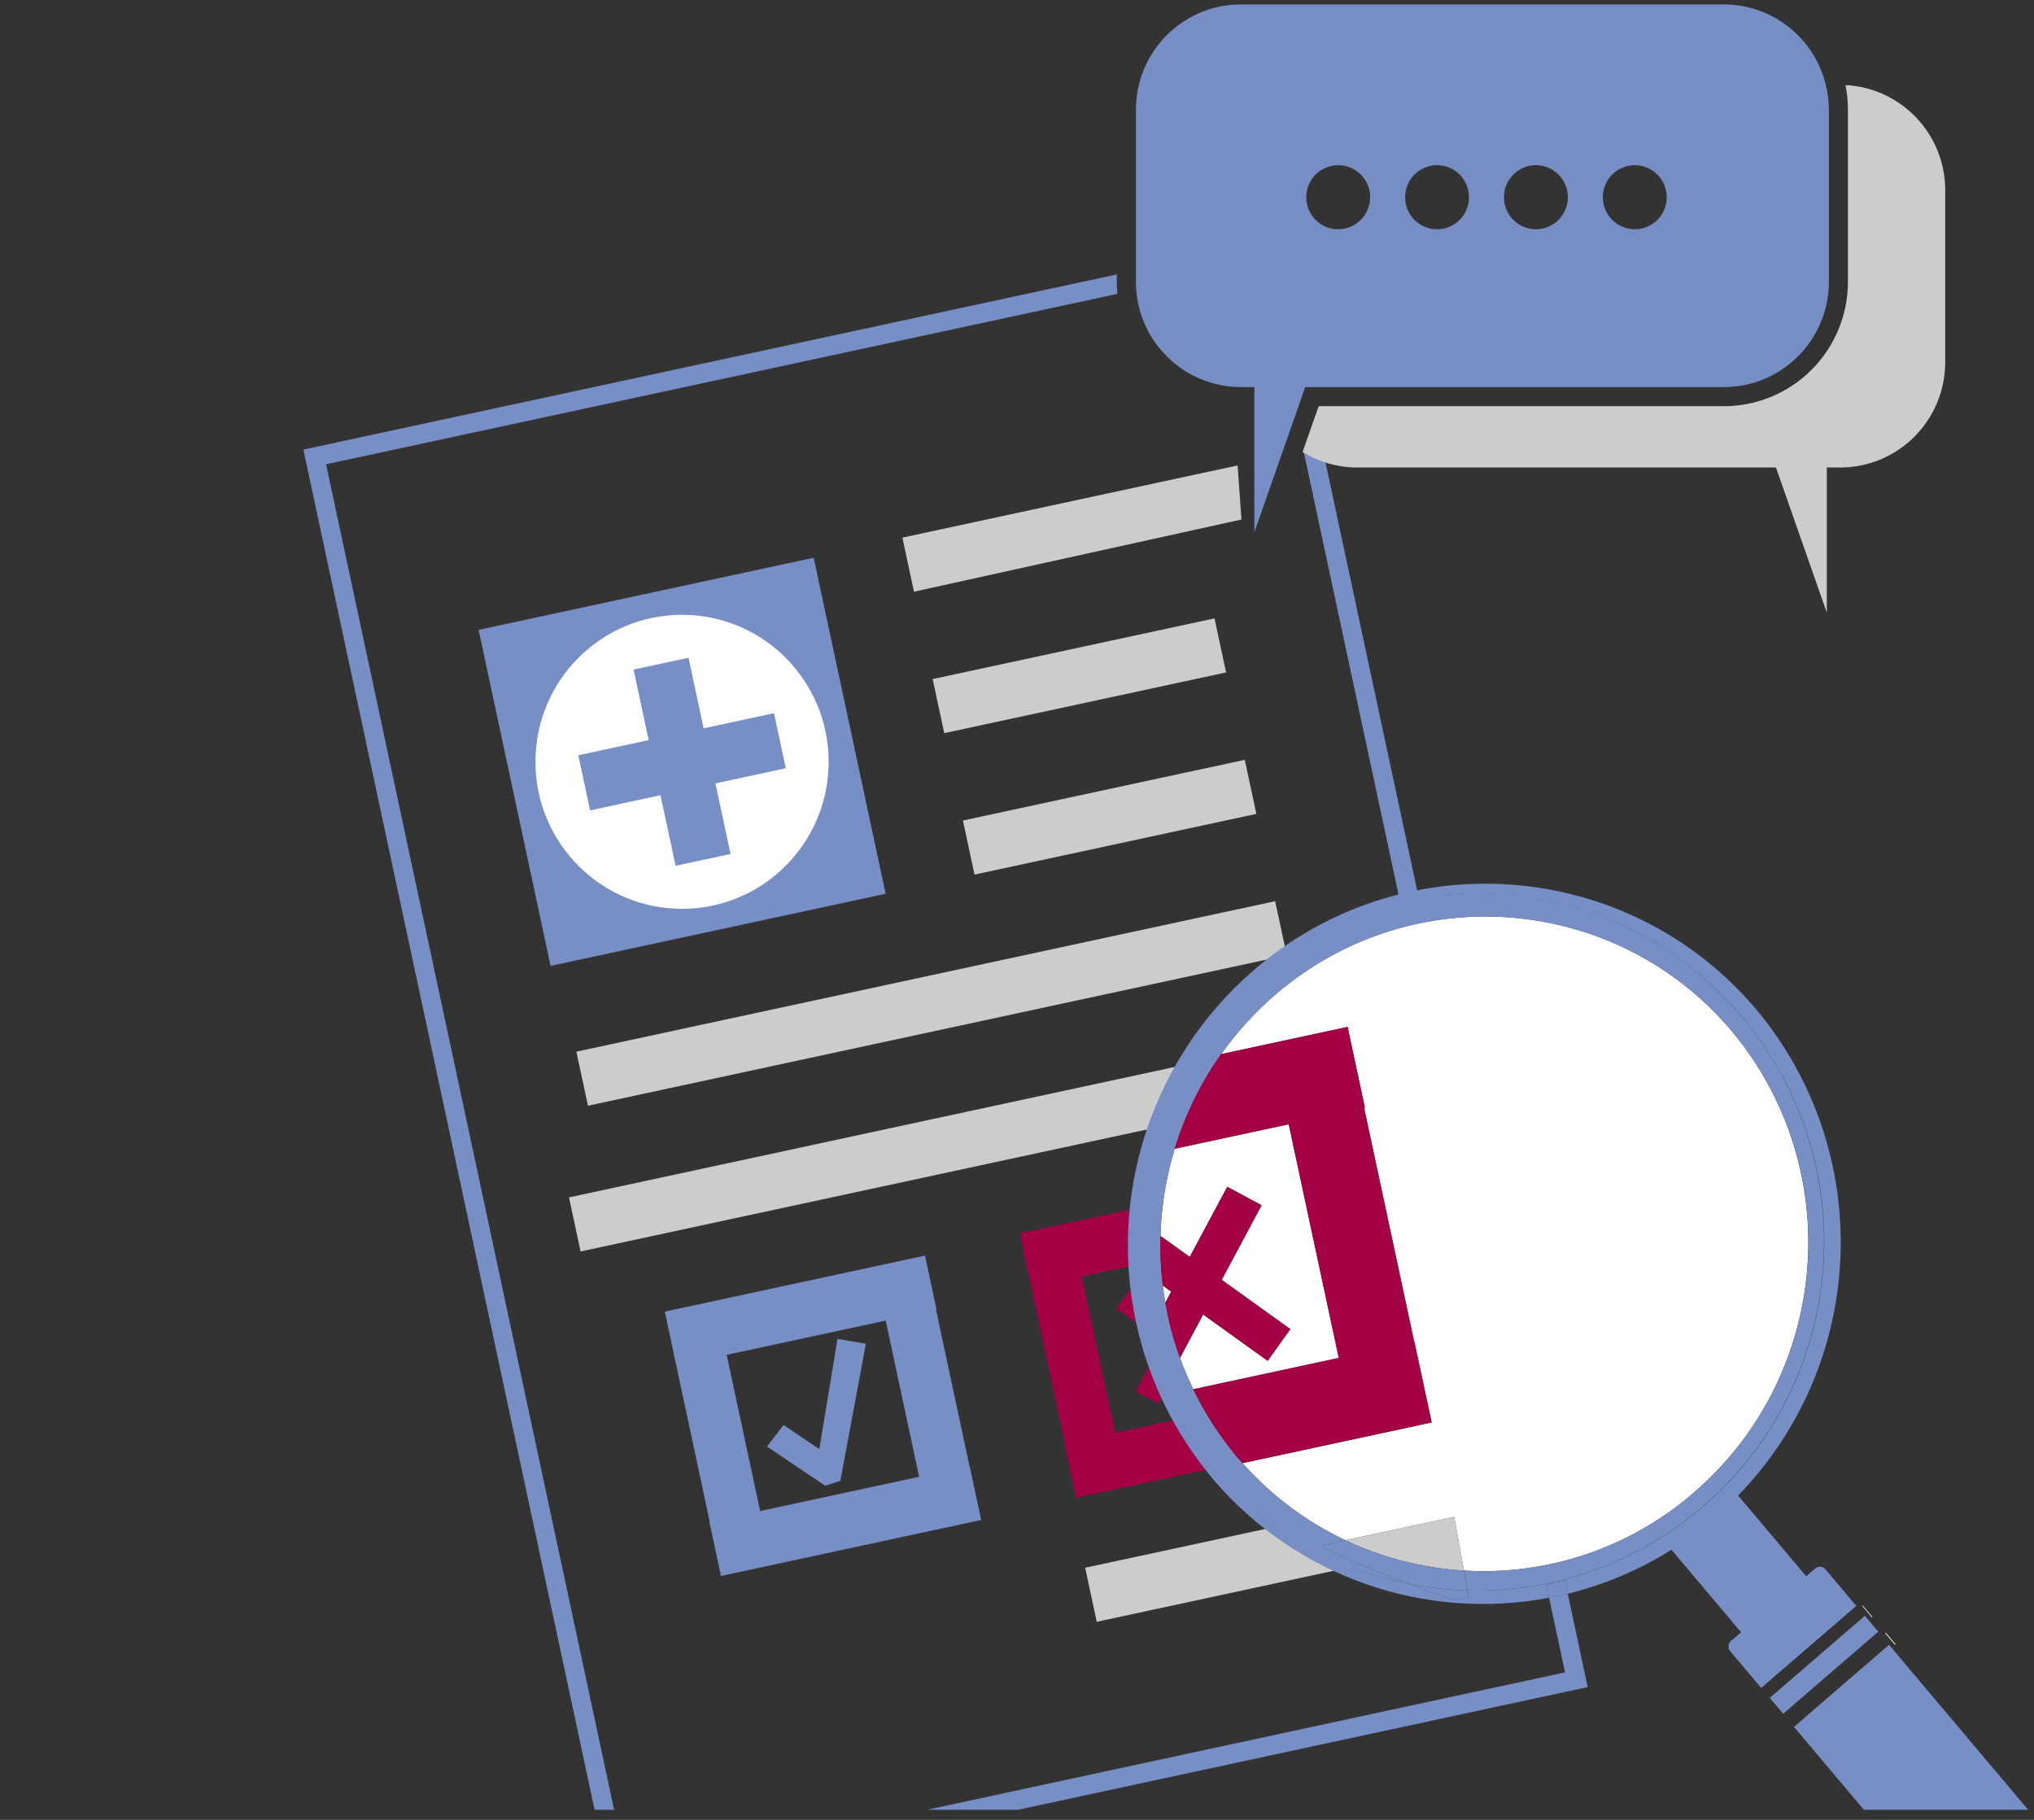 <svg xmlns="http://www.w3.org/2000/svg" width="209" height="187" viewBox="0 0 209 187">
    <rect x="0" y="0" width="209" height="187" fill="#333333" stroke="none"/>
    <g fill="none" fill-rule="evenodd">
        <g fill-rule="nonzero">
            <g>
                <g>
                    <g>
                        <g>
                            <g>
                                <g transform="translate(-935 -4010) translate(163 2417) translate(86 474) translate(0 370) translate(0 565) translate(1) translate(716 184.453)">
                                    <path fill="#CCC" d="M61.725 54.791L96.166 47.373 96.563 52.929 62.915 60.346z"/>
                                    <path fill="#778FC4" d="M68.616 150.181l-3.435-16.05.053-.011-1.188-5.554-26.737 5.756.584 2.733.4 1.876.203.945 3.435 16.05-.038.008 1.188 5.552 26.74-5.756-1.188-5.553-.017.004zM43.67 138.762l16.337-3.517 3.435 16.05-16.337 3.517-3.435-16.05z"/>
                                    <path fill="#778FC4" d="M55.052 137.127L53.188 148.45 49.508 145.969 47.816 148.187 53.787 152.212 55.348 151.713 57.973 137.617z"/>
                                    <path fill="#778FC4" d="M21.492 60.182L56.71 60.161 56.689 95.473 21.471 95.494z" transform="rotate(-12.119 39.09 77.827)"/>
                                    <ellipse cx="39.083" cy="77.826" fill="#FFF" rx="15.062" ry="15.106"/>
                                    <path fill="#778FC4" d="M48.53 72.83L41.3 74.386 39.748 67.136 34.1 68.348 35.653 75.598 28.424 77.154 29.636 82.818 36.865 81.26 38.417 88.511 44.065 87.295 42.514 80.044 49.742 78.487z"/>
                                    <path fill="#CCC" d="M65.1 66.152L94.724 66.134 94.72 71.816 65.096 71.834z" transform="rotate(-12.119 79.91 68.984)"/>
                                    <path fill="#CCC" d="M68.21 80.686L97.834 80.668 97.831 86.35 68.207 86.368z" transform="rotate(-12.119 83.02 83.518)"/>
                                    <path fill="#768EC3" d="M156.606 8.267C155.43 3.417 151.102.003 146.126 0h-49.61c-5.963 0-10.797 4.848-10.797 10.828v17.666c0 5.98 4.834 10.828 10.797 10.828h1.373v14.915l3.321-9.479 1.905-5.436h43.014c5.962 0 10.796-4.848 10.796-10.828V10.828c-.004-.864-.111-1.723-.32-2.561zm-50.103 14.838c-1.812 0-3.282-1.474-3.282-3.292 0-1.818 1.47-3.292 3.282-3.292 1.813 0 3.283 1.474 3.283 3.292 0 .873-.346 1.71-.962 2.328-.615.617-1.45.964-2.32.964zm10.159 0c-1.813 0-3.282-1.474-3.282-3.292 0-1.818 1.47-3.292 3.282-3.292 1.813 0 3.282 1.474 3.282 3.292 0 1.818-1.468 3.291-3.28 3.292h-.002zm10.159 0c-1.813 0-3.283-1.474-3.283-3.292 0-1.818 1.47-3.292 3.283-3.292 1.812 0 3.282 1.474 3.282 3.292 0 .873-.346 1.71-.961 2.328-.616.617-1.45.964-2.321.964zm10.158 0c-1.813 0-3.283-1.474-3.283-3.292 0-1.818 1.47-3.292 3.283-3.292 1.812 0 3.282 1.474 3.282 3.292 0 .873-.346 1.71-.961 2.328-.616.617-1.45.964-2.321.964z"/>
                                    <path fill="#CCC" d="M80.505 160.64l1.19 5.555 26.505-5.709c-2.704-1.07-5.268-2.47-7.633-4.167l-20.062 4.32zM27.466 122.585l1.19 5.555 58.894-12.683c.774-2.244 1.769-4.405 2.97-6.451l-63.054 13.579zM100.028 92.147l-71.803 15.464 1.19 5.555 71.472-15.392c.1-.07.196-.144.3-.214l-1.16-5.413z"/>
                                    <path fill="#A30046" d="M83.597 146.779l-3.436-16.05 5.516-1.188c-.052-.786-.087-1.58-.087-2.379 0-1.164.06-2.314.169-3.45L73.8 126.284l1.188 5.555 3.435 16.05-.038.008 1.19 5.553 14.498-3.12c-1.332-1.574-2.526-3.26-3.569-5.04l-6.908 1.488z"/>
                                    <path fill="#A30046" d="M85.688 142.519l2.353 1.266.85-1.587c-.485-1.049-.92-2.125-1.303-3.227l-1.9 3.548zM85.27 131.832l-1.554 2.177 3.016 2.164c-.326-1.267-.582-2.55-.767-3.845l-.694-.496z"/>
                                    <path fill="#778FC4" d="M104.169 42.241l-1.245 3.553 9.965 46.55c.634-.154 1.274-.29 1.92-.408l-10.64-49.695zM160.621 165.578L150.85 174.01 152.228 175.645 161.998 167.211z"/>
                                    <path fill="#FFF" d="M161.395 165.697L160.399 164.517 160.346 164.561 161.342 165.741zM163.777 168.506L162.78 167.325 162.72 167.377 163.717 168.557z"/>
                                    <path fill="#CCC" d="M158.632 8.292c.167.834.25 1.683.25 2.533v17.666c.003 3.394-1.34 6.65-3.734 9.05-2.393 2.4-5.639 3.747-9.023 3.745h-41.62l-1.65 4.707c1.69 1.04 3.633 1.592 5.615 1.593h43.015L156.71 62.5V47.586h1.372c2.864 0 5.61-1.14 7.635-3.171 2.025-2.03 3.162-4.785 3.162-7.657V19.091c-.002-5.762-4.508-10.511-10.247-10.8z"/>
                                    <path fill="#778FC4" d="M2.504 47.253l81.315-17.51c-.04-.414-.061-.83-.061-1.247v-.75L.173 45.744l29.922 139.763h2.006L2.504 47.253zM130.09 163.313c-.637.157-1.277.291-1.918.412l1.641 7.667-65.54 14.115h9.34l58.529-12.605-2.053-9.59z"/>
                                    <path fill="#FFF" d="M101.425 115.067l-11.72 2.52c-.888 2.905-1.38 5.917-1.466 8.954l3.012 2.164 3.857-7.208 3.526 1.897-4.098 7.664 7.05 5.065-2.331 3.257-6.625-4.76-2.38 4.458v.007c.397 1.095.851 2.169 1.361 3.216l14.956-3.218-5.142-24.016zM90.133 116.265c.053-.151.112-.3.167-.45l-.167.45zM90.718 114.722c.058-.144.12-.288.18-.43l-.18.43zM93.155 109.864l.017-.03-.017.03zM91.418 113.117c.044-.092.085-.186.13-.278-.045.092-.086.186-.13.278z"/>
                                    <path fill="#FFF" d="M88.48 131.642c.072.587.159 1.174.26 1.759l.607-1.136-.868-.623zM119.427 160.928c8.515.522 16.901-2.28 23.403-7.82l.224-.196c14.012-12.09 15.736-33.228 3.87-47.442-11.84-14.005-32.759-15.732-46.724-3.857l-.226.196c-2.068 1.787-3.912 3.82-5.491 6.052l12.986-2.796 1.777 8.308-.079.017 5.14 24.013h.023l1.777 8.304-19.43 4.182c-.191-.214-.387-.423-.574-.644-1.774-2.125-3.282-4.459-4.492-6.95v.004c1.208 2.492 2.716 4.826 4.491 6.95.187.222.383.43.573.645 2.958 3.327 6.555 6.021 10.576 7.92l11.171-2.403 1.005 5.517zM94.075 108.433l.065-.094-.065.094z"/>
                                    <path fill="#CCC" d="M118.423 155.413l-11.171 2.404c3.824 1.805 7.956 2.86 12.175 3.111l-1.004-5.515z"/>
                                    <path fill="#778FC4" d="M153.337 176.991L160.515 185.507 177.394 185.507 163.106 168.557zM129.804 161.962l.289 1.35c3.77-.928 7.366-2.455 10.655-4.523l7.155 8.486-1.03.887c-.312.27-.35.741-.085 1.058l3.176 3.77 9.772-8.431-3.168-3.762-.005-.006c-.268-.31-.734-.343-1.042-.076l-.928.8-6.995-8.296c13.304-13.702 14.113-35.28 1.871-49.944l-.211-.248c-13.166-15.292-36.199-16.986-51.447-3.782-11.018 9.526-15.495 24.617-11.46 38.635.314 1.09.68 2.167 1.095 3.233.252.641.521 1.277.807 1.907 1.255 2.738 2.835 5.314 4.707 7.671.196.25.392.505.597.752l.21.246c8.509 9.88 21.62 14.466 34.41 12.034l-.29-1.352c.64-.118 1.28-.254 1.917-.409zm-10.002 1.004l.13.704-1.472.316s-2.037-.717-4.529-1.65c-18.712-3.64-31.274-21.378-28.54-40.297 2.733-18.92 19.799-32.351 38.772-30.516 18.973 1.836 33.164 18.292 32.24 37.387-.923 19.095-16.635 34.096-35.696 34.082-.308-.003-.607-.019-.908-.026h.003z"/>
                                    <path fill="#778FC4" d="M129.804 161.962c-.633.155-1.273.29-1.918.411l.29 1.352c.64-.121 1.28-.255 1.917-.412l-.29-1.35z"/>
                                    <path fill="#778FC4" d="M156.423 127.162c.001-18.903-14.64-34.554-33.45-35.757-18.809-1.202-35.313 12.459-37.705 31.209-2.392 18.75 10.152 36.137 28.658 39.723-3.821-1.43-8.717-3.368-9.011-4.017l2.337-.503c-4.02-1.9-7.618-4.594-10.576-7.921-.19-.215-.386-.423-.573-.645-1.775-2.124-3.283-4.458-4.491-6.95v-.004c-.51-1.047-.964-2.12-1.362-3.216v-.007c-.665-1.842-1.168-3.739-1.503-5.668v-.004c-.104-.586-.19-1.172-.262-1.76-.209-1.692-.29-3.399-.244-5.104l.006.004c.085-3.037.577-6.048 1.465-8.954.134-.444.277-.885.43-1.322.053-.151.112-.3.167-.45.13-.368.272-.732.418-1.093.059-.145.12-.288.18-.431.166-.393.34-.785.522-1.174.044-.093.086-.187.131-.278.486-1.018 1.022-2.011 1.608-2.975l.017-.03c.288-.474.59-.941.903-1.401l.065-.095c.108-.156.211-.316.32-.47l.024-.006c1.579-2.232 3.423-4.264 5.49-6.051l.227-.197c13.965-11.874 34.883-10.147 46.724 3.858 11.866 14.213 10.141 35.351-3.87 47.442l-.224.196c-6.502 5.54-14.888 8.341-23.403 7.82l.371 2.038c.302.007.6.023.903.023 19.724-.008 35.71-16.048 35.708-35.83z"/>
                                    <path fill="#778FC4" d="M118.454 163.986l1.473-.316-.131-.704c-1.972-.047-3.936-.258-5.873-.63 2.495.933 4.53 1.65 4.53 1.65z"/>
                                    <path fill="#778FC4" d="M107.25 157.817l-2.336.503c.294.65 5.19 2.587 9.01 4.017 1.937.371 3.902.582 5.873.63l-.371-2.039c-4.219-.25-8.351-1.306-12.175-3.111z"/>
                                    <path fill="#A30046" d="M96.675 149.891l19.43-4.182-1.776-8.304h-.024l-5.14-24.013.08-.017-1.777-8.308-12.986 2.796c-.113.16-.233.314-.344.476l-.065.094c-.312.46-.613.928-.903 1.402l-.017.03c-.586.963-1.122 1.956-1.608 2.974-.044.092-.085.186-.13.278-.181.388-.356.78-.524 1.174l-.179.431c-.146.361-.284.726-.418 1.093-.055.15-.114.299-.167.45-.153.437-.294.879-.429 1.322l11.721-2.52 5.14 24.012-14.955 3.218c1.21 2.491 2.718 4.825 4.492 6.95.192.22.389.43.579.644z"/>
                                    <path fill="#A30046" d="M93.172 109.835c.29-.474.59-.942.903-1.402-.312.461-.613.929-.903 1.402zM89.702 117.586c.135-.443.276-.885.43-1.322-.152.438-.295.879-.43 1.322zM91.547 112.839c.486-1.018 1.022-2.01 1.608-2.975-.586.964-1.122 1.957-1.608 2.975zM90.897 114.291c.167-.393.341-.785.523-1.174-.182.388-.356.78-.523 1.174zM94.459 107.868c-.11.155-.213.314-.32.47.11-.16.23-.316.343-.475l-.023.005zM90.3 115.816c.134-.367.272-.732.418-1.093-.146.36-.285.725-.418 1.093zM99.252 139.379l2.33-3.257-7.05-5.066 4.099-7.663-3.526-1.897-3.857 7.207-3.012-2.163c-.047 1.703.033 3.407.24 5.099l.87.626-.606 1.136v.008c.336 1.928.839 3.822 1.504 5.662l2.38-4.458 6.628 4.766z"/>
                                    <path fill="#A30046" d="M88.743 133.404v.004c.336 1.93.839 3.827 1.504 5.669-.665-1.84-1.168-3.735-1.504-5.662v-.01zM88.24 126.543l-.006-.005c-.047 1.706.035 3.412.244 5.105-.206-1.691-.286-3.396-.239-5.1z"/>
                                </g>
                            </g>
                        </g>
                    </g>
                </g>
            </g>
        </g>
    </g>
</svg>
